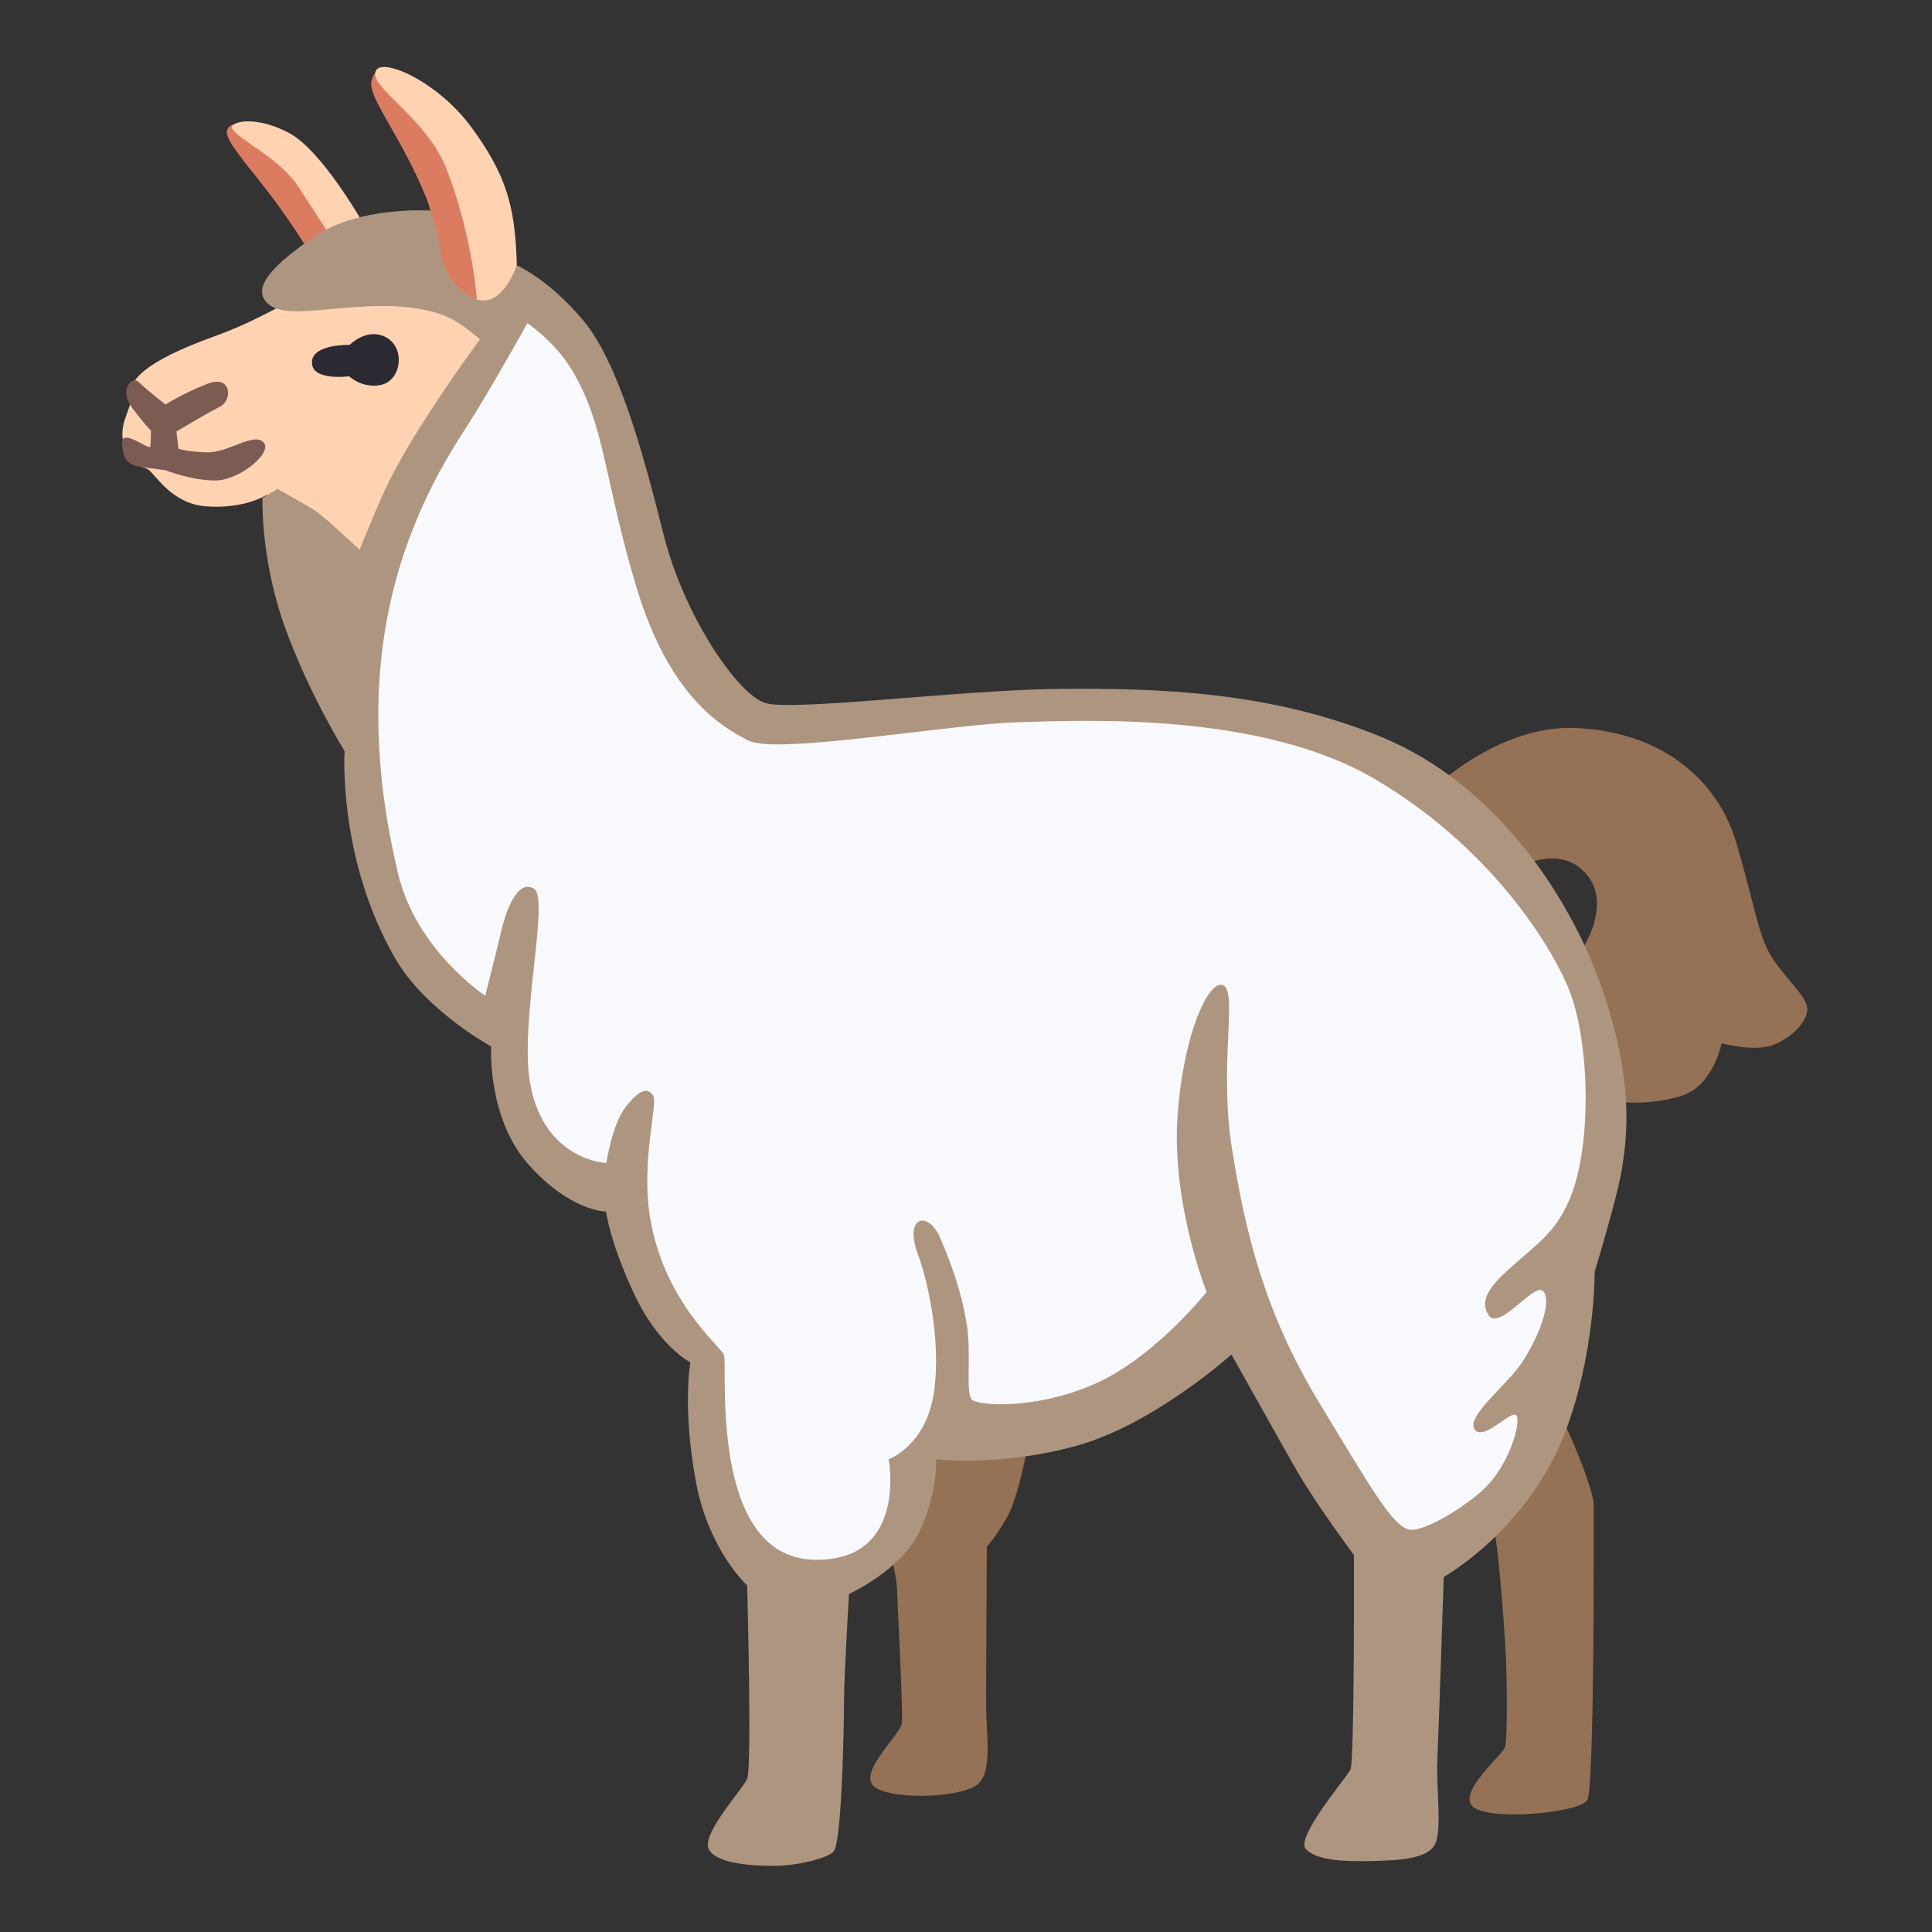 <?xml version="1.0" encoding="utf-8"?>
<!-- Generator: Adobe Illustrator 24.1.2, SVG Export Plug-In . SVG Version: 6.00 Build 0)  -->
<svg version="1.1" id="Layer_3" xmlns="http://www.w3.org/2000/svg" xmlns:xlink="http://www.w3.org/1999/xlink" x="0px" y="0px"
	 viewBox="0 0 128 128" style="enable-background:new 0 0 128 128;" xml:space="preserve">
<rect x="0" y="0" width="128" height="128" fill="#333333" stroke="none"/>
<path style="fill:#957155;" d="M94.82,52.36c0,0,4.39-4.31,9.48-4.13c5.44,0.19,9.43,3.14,10.75,7.65c1.31,4.5,1.45,6.24,2.44,7.7
	c0.99,1.45,2.25,2.49,2.25,3.28s-0.94,1.83-2.21,2.35s-3.47-0.09-3.47-0.09s-0.56,2.82-2.63,3.47c-2.06,0.66-3.94,0.42-3.94,0.42
	l-2.63-10.18c0,0,1.84-2.79,0.38-4.74c-1.97-2.62-5.46-0.18-5.46-0.18L94.82,52.36z"/>
<path style="fill:#957155;" d="M68.43,93.82c0,0-0.75,5.02-1.69,6.66c-0.94,1.64-1.36,1.97-1.36,1.97s-0.05,8.26-0.05,10.56
	c0,1.79,0.46,4.41-0.56,5.21c-1.27,0.99-6.29,1.03-6.99,0s1.88-3.33,1.97-4.04c0.09-0.7-0.28-7.7-0.33-9.06
	c-0.05-1.36-2.36-10.3-2.36-10.3L68.43,93.82z"/>
<path style="fill:#957155;" d="M98.8,100.53c0.38,0.59,0.88,7.23,0.97,9.29c0.09,2.06,0.09,5.4-0.05,5.91
	c-0.14,0.52-3.24,3.05-2.11,3.99c1.13,0.94,7.09,0.38,7.56-0.47c0.47-0.84,0.42-18.11,0.42-19.52c0-1.08-1.84-5.5-2.51-6.5
	C102.43,92.25,98.43,99.94,98.8,100.53z"/>
<path style="fill:#DB7C60;" d="M20.63,16.9c0,0-1.19-1.94-2.5-3.7c-1.51-2.02-3.17-3.8-3.1-4.47c0.08-0.76,1.3-0.49,1.3-0.49
	l4.5,3.45l3.66,5.07L20.63,16.9z"/>
<path style="fill:#DB7C60;" d="M24.61,5.39c-0.25,1.06,1.96,3.61,3.63,7.71c0.68,1.67,1.27,6.12,1.27,6.12l2.67,1.27
	c0,0-1.06-6.05-2.11-8.8S25.28,2.51,24.61,5.39z"/>
<path style="fill:#FFD3B2;" d="M24.22,15.07c0,0-2.82-5.07-5.07-6.26c-2.25-1.2-3.94-0.74-3.77-0.32c0.31,0.74,3.1,1.9,4.43,3.94
	s3.55,5.53,3.55,5.53L24.22,15.07z"/>
<path style="fill:#FFD3B2;" d="M24.86,4.94c-0.09-1.41,4.01,0.28,6.34,3.45s2.89,5.21,3.03,8.8s-2.6,3.45-2.6,3.24
	s-0.2-4.43-2.04-9.22C28.34,8,24.93,6.06,24.86,4.94z"/>
<path style="fill:#FFD3B2;" d="M19.79,19.6c0,0-2.58,1.55-5.07,2.49c-2.03,0.76-6.44,2.28-6.09,4.25c0.14,0.79-0.88,1.75-0.39,3.2
	c0.43,1.28,1.25,1.38,1.55,1.55c0.49,0.28,1.51,2.25,3.8,2.45c2.57,0.22,4.08-0.75,4.08-0.75L23.73,38l8.59-8.12l0.61-8.96
	l-6.19-2.35L19.79,19.6z"/>
<path style="fill:#7B5B52;" d="M11.69,28.59c0,0,2.04-1.23,2.89-1.65c0.84-0.42,0.77-2.15-0.84-1.51c-1.62,0.63-2.78,1.37-2.78,1.37
	s-1.3-1.02-1.76-1.48S7.86,25.84,8.74,27C9.62,28.17,10,28.52,10,28.52s0,0.77-0.04,1.06s-1.9-1.23-1.87-0.25
	c0.04,0.99,0.25,1.48,1.34,1.62c1.09,0.14,1.55,0.21,1.55,0.21s1.76,0.7,3.34,0.67s3.8-1.87,3.13-2.53
	c-0.67-0.67-2.29,0.7-3.73,0.67c-1.44-0.04-1.9-0.25-1.9-0.25L11.69,28.59z"/>
<path style="fill:#2B2A32;" d="M23.17,22.85c0,0,1.16-1.2,2.43-0.49c1.27,0.7,0.99,2.82-0.32,3.13c-1.23,0.3-2.15-0.56-2.15-0.56
	s-2.57,0.35-2.46-0.99C20.76,22.78,23.17,22.85,23.17,22.85z"/>
<path style="fill:#AE957F;" d="M28.52,13.95c0,0-4.65-0.31-7.6,1.67s-3.94,3.28-3.43,4.18s1.88,0.89,3.61,0.75
	c1.74-0.14,3.66-0.38,5.49-0.23c1.83,0.14,2.91,0.56,3.57,0.94c0.66,0.38,1.64,1.22,1.64,1.22s-1.92,2.62-3.43,4.97
	c-1.5,2.35-2.39,3.89-3.19,5.73c-0.58,1.34-1.36,3.24-1.36,3.24s-2.3-2.16-2.86-2.53c-0.56-0.38-2.58-1.5-2.58-1.5l-0.99,0.61
	c0,0-0.14,3.99,1.45,8.45s3.99,8.31,3.99,8.31s-0.47,7.09,3.33,13.7c2,3.49,6.38,5.87,6.38,5.87s-0.28,4.74,2.49,7.84
	c2.77,3.1,5.12,3.1,5.12,3.1s0.28,2.11,1.88,5.49c1.64,3.47,3.71,4.5,3.71,4.5s-0.56,3,0.38,7.98c0.85,4.49,3.38,6.8,3.38,6.8
	s0.33,12.06,0,12.81c-0.33,0.75-3.1,3.71-2.53,4.69c0.56,0.99,3.1,1.08,4.36,1.08s3.33-0.42,3.89-0.94c0.56-0.52,0.7-8.59,0.7-10.09
	c0-1.5,0.33-6.99,0.33-6.99s3.47-1.55,4.69-4.18c1.22-2.63,1.08-4.74,1.08-4.74s4.18,0.52,9.29-0.89
	c5.12-1.41,10.28-6.05,10.28-6.05s2.86,5.12,4.22,7.51s3.89,5.77,3.89,5.77s0.05,13.66-0.23,14.22c-0.28,0.56-3.66,4.5-2.96,5.26
	c0.7,0.75,2.44,0.84,4.36,0.8c1.92-0.05,3.89-0.14,4.27-1.27c0.38-1.13,0-3.61,0.09-5.49c0.09-1.88,0.42-12.06,0.42-12.06
	s5.48-3.06,7.98-9.43c2.07-5.28,2.02-10.79,2.02-10.79s1.55-5.07,1.83-6.95c0.28-1.88,0.84-5.58-1.36-11.87s-7.18-13.56-14.59-16.61
	c-7.41-3.05-14.88-3.24-21.3-3.19c-6.43,0.05-17.69,1.5-19.52,0.94c-1.83-0.56-5.4-5.77-6.76-11.22c-1.36-5.44-3-11.36-5.3-14.12
	s-4.41-3.66-4.41-3.66s-1.13,3.43-3.24,1.97c-1.68-1.16-1.78-2.55-1.92-3.48C28.94,15.08,28.52,13.95,28.52,13.95z"/>
<path style="fill:#F8F9FC;" d="M93.3,101.32c0.91,0.28,3.71-1.45,4.97-2.63c1.55-1.44,2.39-3.94,2.25-4.79
	c-0.14-0.84-2.21,1.69-2.82,0.8c-0.61-0.89,2.26-2.98,3.28-4.65c1.4-2.28,1.79-4.19,1.18-4.56s-2.86,2.68-3.53,1.65
	c-0.83-1.27,0.67-2.47,2.23-3.84c1.44-1.27,3.03-2.36,3.78-6.02s0.49-9.03-0.82-12.04c-1.31-3-5.33-9.31-12.83-13.68
	c-7.51-4.36-18.96-3.85-23.56-3.71c-4.6,0.14-15.96,2.16-17.83,1.22c-1.88-0.94-5.26-3-7.41-10.09c-2.16-7.09-2.06-10.77-4.32-14.5
	c-1.13-1.87-2.93-3.07-2.93-3.07s-2.51,4.53-4.15,7.06s-4.46,7.27-5.4,14.08c-0.94,6.8,0.39,12.75,0.96,15.23
	c1.18,5.16,5.8,8.19,5.8,8.19s0.84-3.34,1.08-4.36c0.35-1.5,1.13-3.38,2.16-2.72c1.03,0.66-1,8.93-0.26,12.93
	c0.94,5.09,5.04,5.23,5.04,5.23s0.38-2.58,1.31-3.75c0.94-1.17,1.41-1.22,1.78-0.75c0.38,0.47-0.82,4.28-0.19,8.12
	c0.92,5.56,4.61,8.47,4.89,9.08s-1.09,13.48,6.04,13.59c6.15,0.09,4.88-6.66,4.88-6.66s2.49-0.89,3-4.46s-0.52-7.67-1.03-9.01
	c-1.03-2.67,0.66-3.05,1.45-1.17c0.8,1.88,1.38,3.5,1.74,5.63c0.36,2.18-0.14,4.83,0.42,5.11c0.92,0.46,4.97,0.47,8.63-1.36
	s6.85-5.82,6.85-5.82s-2.35-5.91-1.92-11.73s2.25-9.24,3.1-8.54c0.84,0.7-0.38,5.35,0.52,10.89c0.89,5.54,2.16,10.75,5.73,16.66
	C90.95,98.79,92.22,101,93.3,101.32z"/>
</svg>

